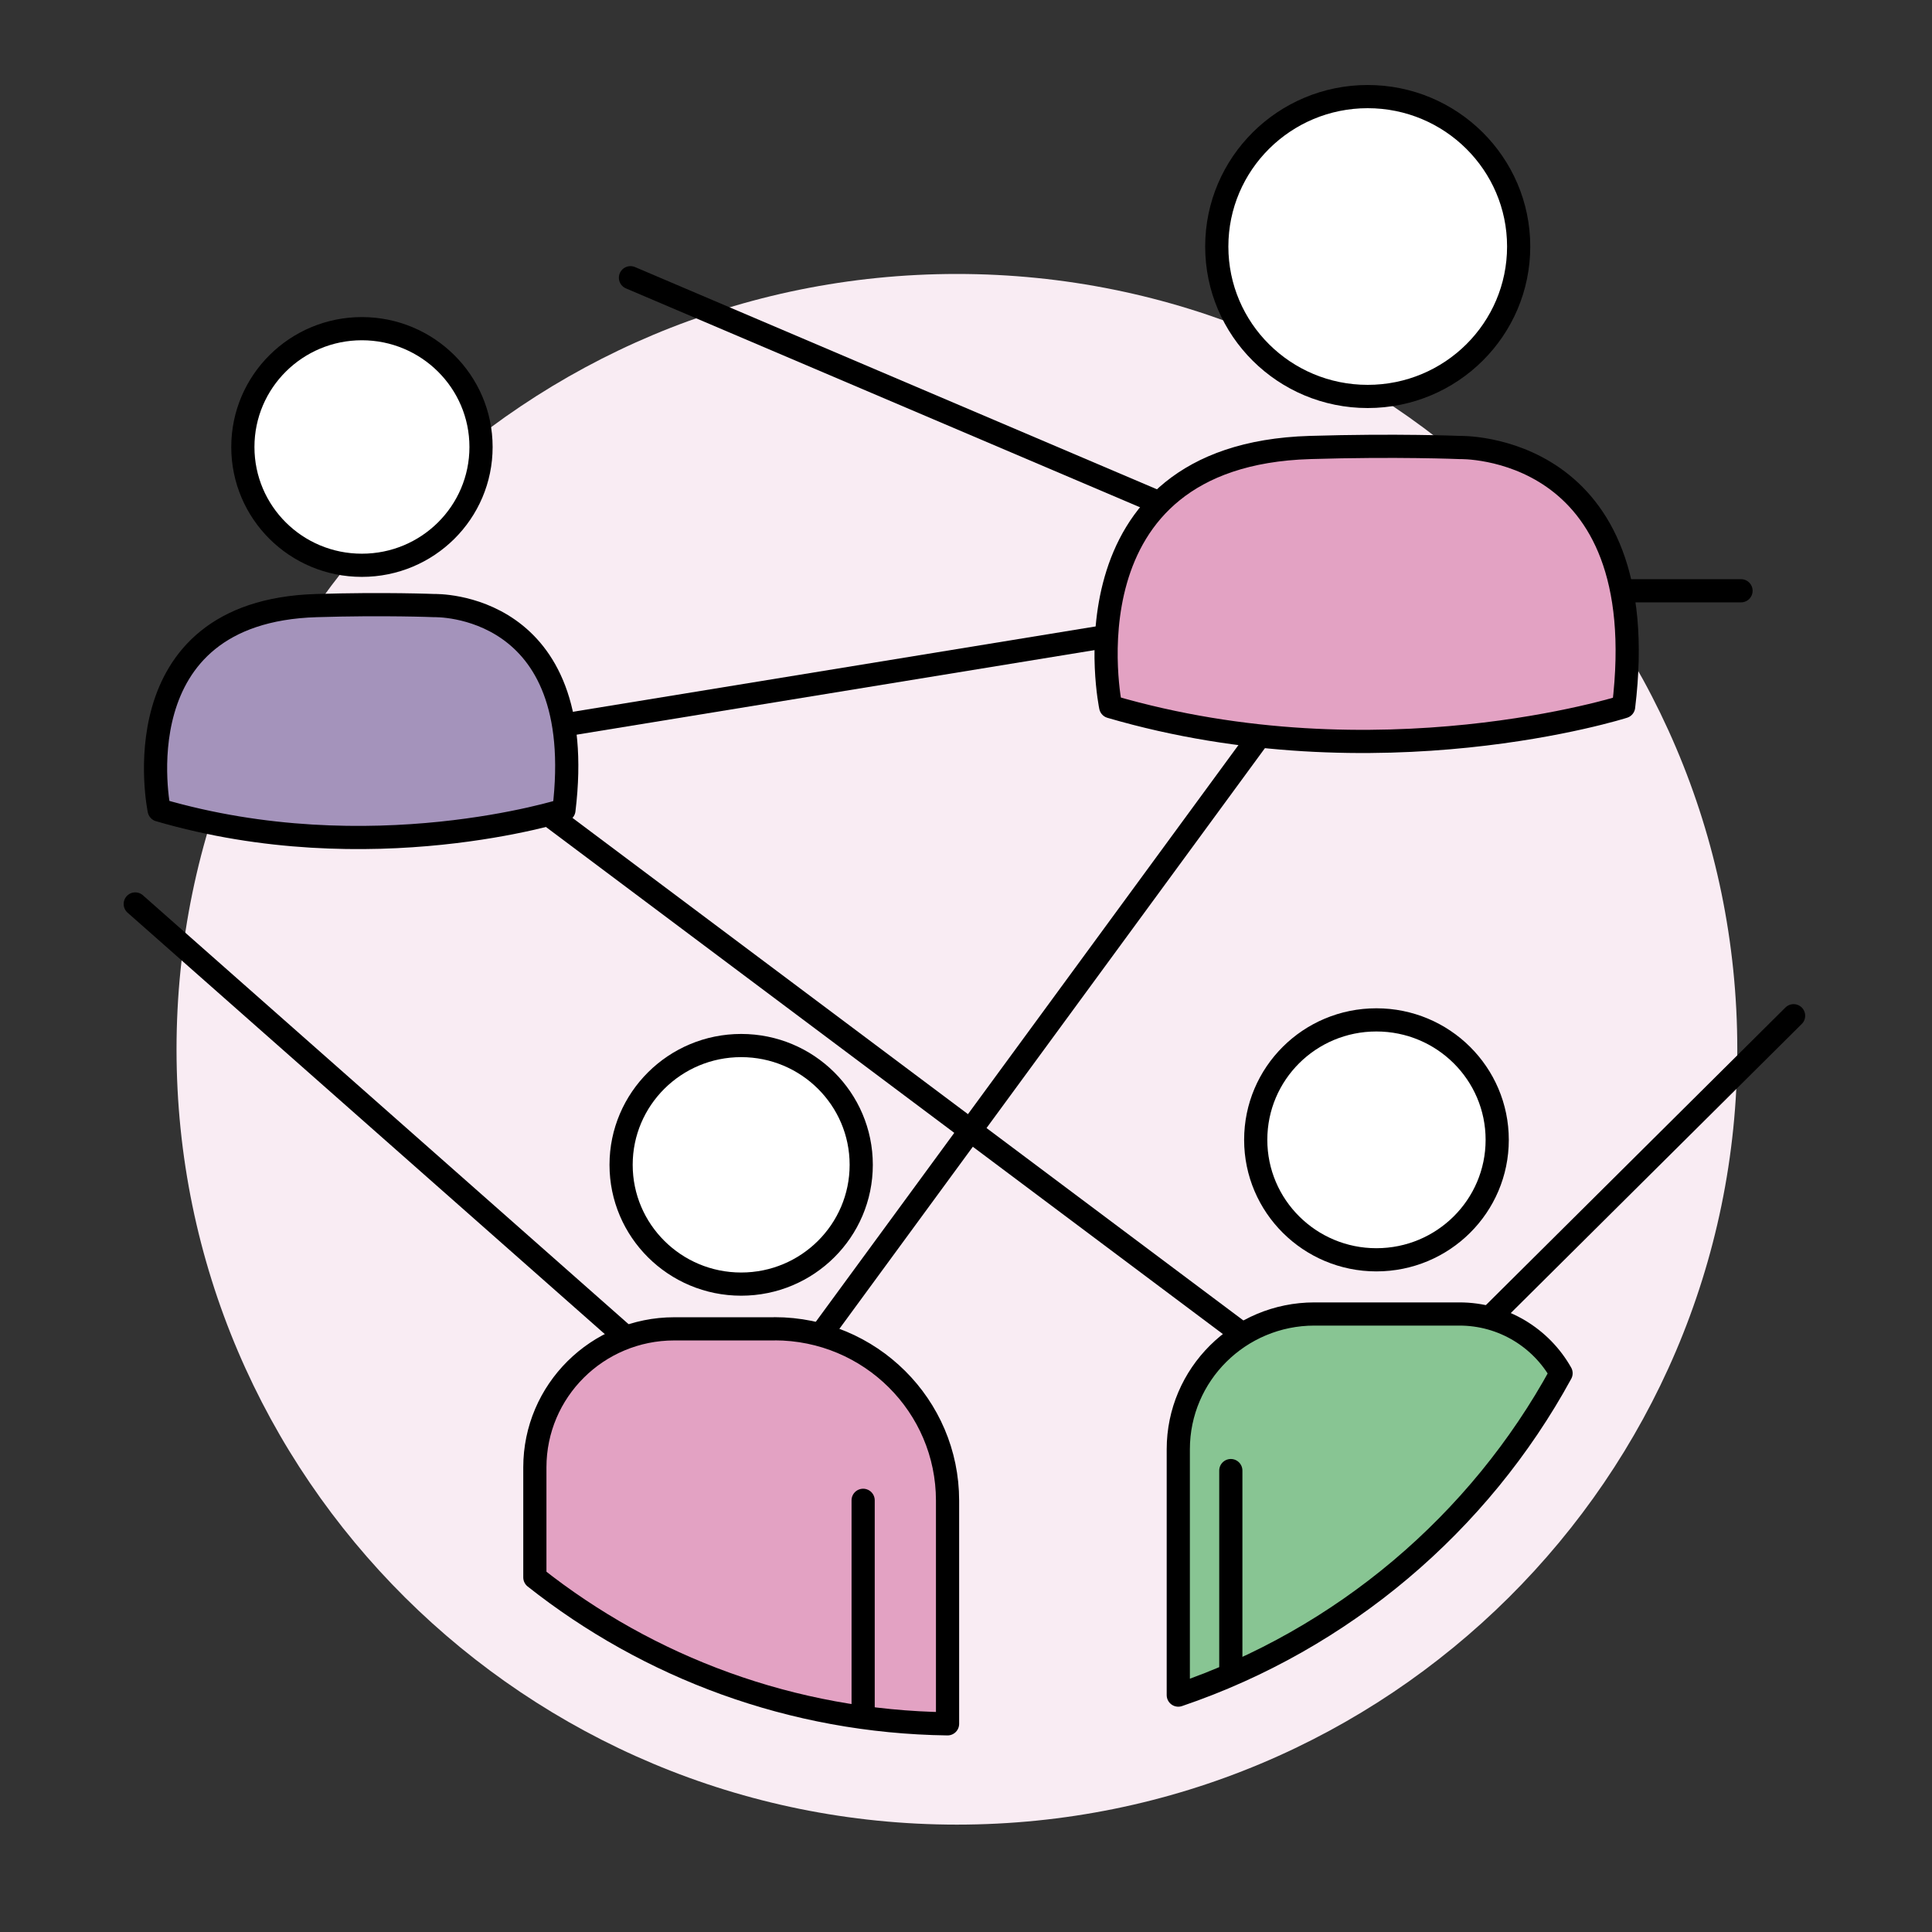 <?xml version="1.0" encoding="UTF-8"?> <svg xmlns="http://www.w3.org/2000/svg" width="100" height="100" viewBox="0 0 100 100" fill="none"><rect x="0" y="0" width="100" height="100" fill="#333333" stroke="none"/><path d="M49.53 94.442C71.838 94.442 89.922 76.475 89.922 54.311C89.922 32.147 71.838 14.18 49.53 14.18C27.221 14.18 9.137 32.147 9.137 54.311C9.137 76.475 27.221 94.442 49.53 94.442Z" fill="#F9ECF3"></path><path d="M18.746 39.231L70.736 30.742" stroke="black" stroke-width="1.2" stroke-linecap="round" stroke-linejoin="round"></path><path d="M38.461 74.568L70.698 30.578" stroke="black" stroke-width="1.2" stroke-linecap="round" stroke-linejoin="round"></path><path d="M71.086 74.183L92.836 52.574" stroke="black" stroke-width="1.2" stroke-linecap="round" stroke-linejoin="round"></path><path d="M70.695 30.578H90.115" stroke="black" stroke-width="1.2" stroke-linecap="round" stroke-linejoin="round"></path><path d="M38.46 74.572L7 46.789" stroke="black" stroke-width="1.2" stroke-linecap="round" stroke-linejoin="round"></path><path d="M21.953 37.332L70.891 73.99" stroke="black" stroke-width="1.2" stroke-linecap="round" stroke-linejoin="round"></path><path d="M8.239 41.929C8.239 41.929 6.083 31.654 16.379 31.345C19.91 31.237 22.485 31.345 22.485 31.345C22.485 31.345 30.505 31.106 29.189 41.929C29.189 41.929 19.176 45.124 8.242 41.929" fill="#A493BB"></path><path d="M8.239 41.929C8.239 41.929 6.083 31.654 16.379 31.345C19.91 31.237 22.485 31.345 22.485 31.345C22.485 31.345 30.505 31.106 29.189 41.929C29.189 41.929 19.176 45.124 8.242 41.929" stroke="black" stroke-width="1.2" stroke-linecap="round" stroke-linejoin="round"></path><path d="M24.898 23.136C24.898 26.52 22.14 29.259 18.73 29.259C15.32 29.259 12.57 26.52 12.57 23.136C12.57 19.751 15.332 17.012 18.73 17.012C22.129 17.012 24.898 19.751 24.898 23.136Z" fill="white" stroke="black" stroke-width="1.2" stroke-linecap="round" stroke-linejoin="round"></path><path d="M71.241 65.207C74.698 65.207 77.495 62.428 77.495 58.998C77.495 55.567 74.698 52.789 71.241 52.789C67.785 52.789 64.996 55.567 64.996 58.998C64.996 62.428 67.796 65.207 71.241 65.207Z" fill="white" stroke="black" stroke-width="1.2" stroke-linecap="round" stroke-linejoin="round"></path><path d="M75.537 68.012H68.038C64.146 68.012 60.988 71.149 60.988 75.015V87.738C69.502 84.847 76.571 78.835 80.8 71.079C79.767 69.25 77.798 68.012 75.537 68.012Z" fill="#88C593" stroke="black" stroke-width="1.2" stroke-linecap="round" stroke-linejoin="round"></path><path d="M63.707 86.536V76.117" stroke="black" stroke-width="1.2" stroke-linecap="round" stroke-linejoin="round"></path><path d="M38.363 66.465C41.795 66.465 44.577 63.701 44.577 60.291C44.577 56.881 41.795 54.117 38.363 54.117C34.931 54.117 32.148 56.881 32.148 60.291C32.148 63.701 34.931 66.465 38.363 66.465Z" fill="white" stroke="black" stroke-width="1.2" stroke-linecap="round" stroke-linejoin="round"></path><path d="M40.093 68.781H34.9C30.915 68.781 27.684 71.992 27.684 75.951V81.646C33.568 86.3 40.982 89.117 49.045 89.225V77.672C49.045 72.76 45.037 68.777 40.093 68.777V68.781Z" fill="#E3A2C3" stroke="black" stroke-width="1.2" stroke-linecap="round" stroke-linejoin="round"></path><path d="M44.676 88.847V77.656" stroke="black" stroke-width="1.2" stroke-linecap="round" stroke-linejoin="round"></path><path d="M32.633 14.375L70.695 30.582" stroke="black" stroke-width="1.2" stroke-linecap="round" stroke-linejoin="round"></path><path d="M57.488 36.578C57.488 36.578 54.757 23.555 67.803 23.162C72.278 23.026 75.54 23.162 75.54 23.162C75.54 23.162 85.708 22.861 84.038 36.578C84.038 36.578 71.35 40.626 57.488 36.578Z" fill="#E3A2C3" stroke="black" stroke-width="1.2" stroke-linecap="round" stroke-linejoin="round"></path><path d="M78.606 12.76C78.606 17.047 75.11 20.52 70.791 20.52C66.472 20.52 62.98 17.047 62.98 12.76C62.98 8.473 66.48 5 70.791 5C75.102 5 78.606 8.473 78.606 12.76Z" fill="white" stroke="black" stroke-width="1.2" stroke-linecap="round" stroke-linejoin="round"></path></svg> 